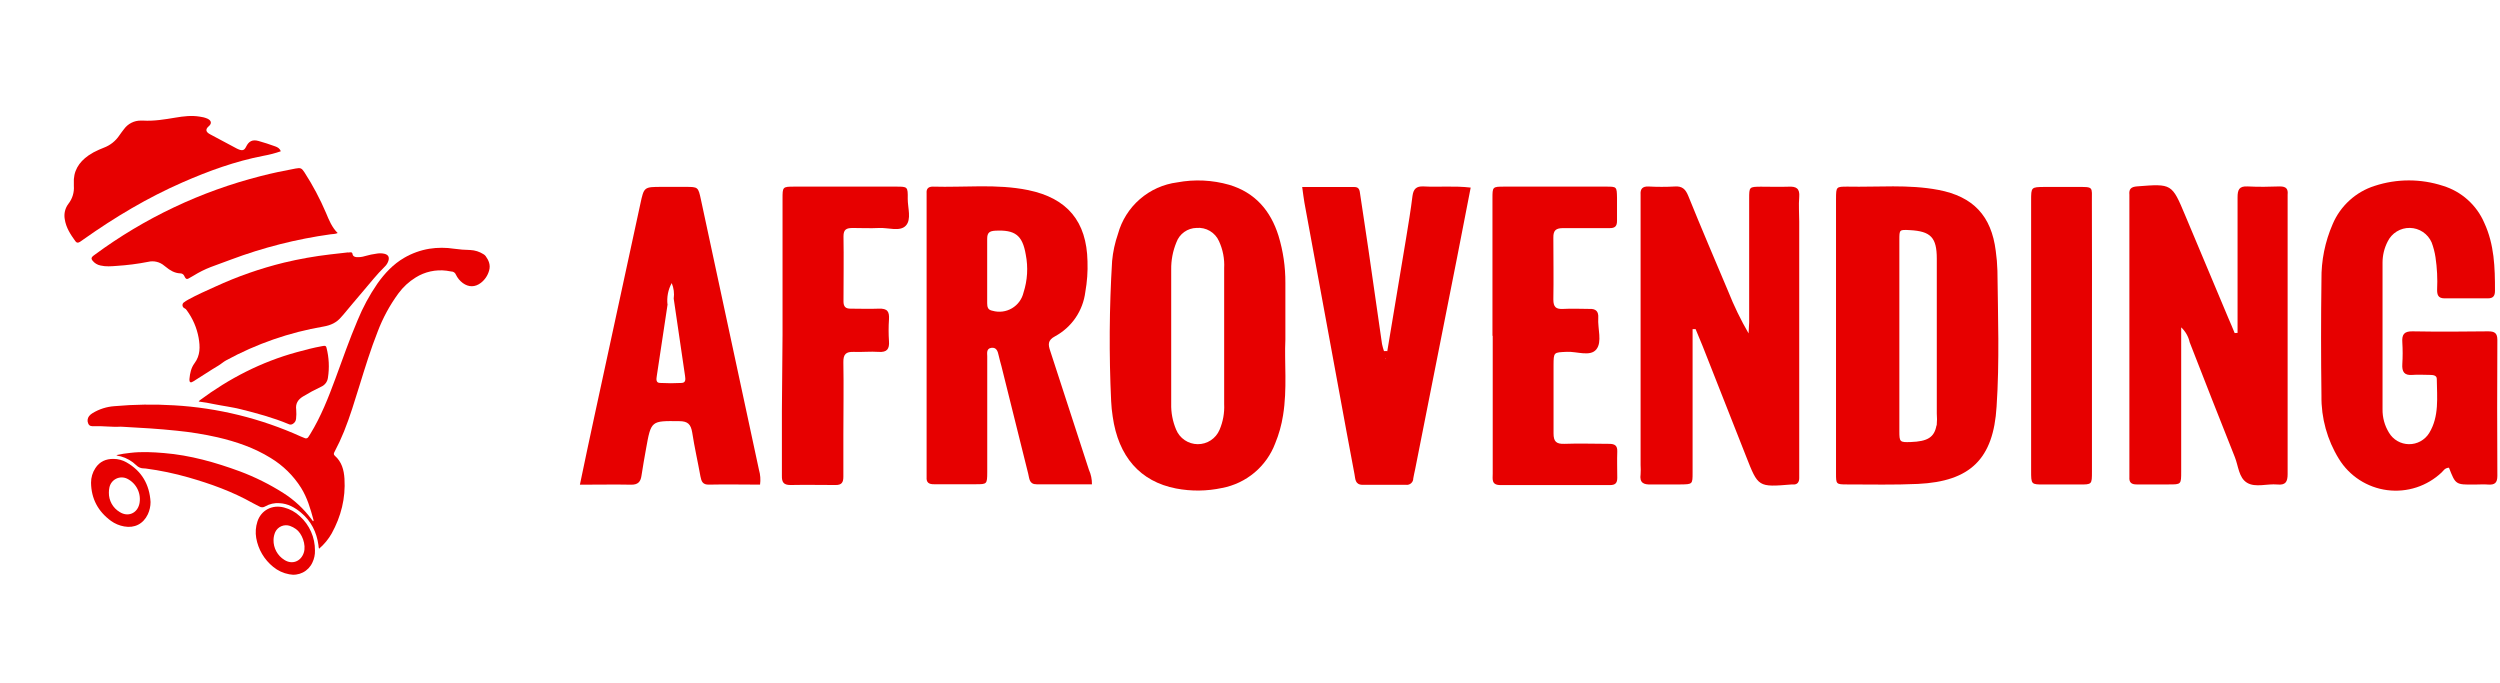 <svg width="194" height="53" viewBox="0 0 194 53" fill="none" xmlns="http://www.w3.org/2000/svg">
<path d="M190.04 36.292C189.705 36.317 189.62 36.522 189.48 36.652C188.921 37.183 188.25 37.583 187.517 37.822C186.784 38.061 186.007 38.133 185.242 38.033C184.477 37.934 183.745 37.665 183.097 37.246C182.45 36.827 181.904 36.269 181.5 35.612C180.59 34.14 180.119 32.438 180.145 30.707C180.105 27.707 180.105 24.707 180.145 21.707C180.125 20.223 180.422 18.752 181.015 17.392C181.312 16.69 181.758 16.061 182.322 15.549C182.885 15.036 183.553 14.651 184.28 14.422C186.002 13.859 187.858 13.859 189.58 14.422C190.29 14.64 190.943 15.009 191.496 15.505C192.048 16 192.487 16.61 192.78 17.292C193.56 18.972 193.615 20.767 193.61 22.572C193.61 22.957 193.47 23.157 193.05 23.152C191.935 23.152 190.815 23.152 189.695 23.152C189.195 23.152 189.115 22.872 189.12 22.467C189.16 21.631 189.118 20.794 188.995 19.967C188.936 19.572 188.835 19.185 188.695 18.812C188.551 18.483 188.315 18.201 188.017 18.002C187.718 17.802 187.368 17.692 187.008 17.686C186.649 17.679 186.295 17.775 185.989 17.963C185.682 18.151 185.436 18.423 185.28 18.747C185.023 19.247 184.888 19.8 184.885 20.362C184.885 24.155 184.885 27.952 184.885 31.752C184.874 32.395 185.047 33.029 185.385 33.577C185.545 33.846 185.771 34.069 186.042 34.225C186.313 34.381 186.62 34.465 186.933 34.468C187.245 34.472 187.554 34.395 187.828 34.245C188.103 34.095 188.334 33.877 188.5 33.612C189.295 32.317 189.11 30.837 189.095 29.407C189.095 29.112 188.785 29.092 188.535 29.092C188.095 29.092 187.655 29.057 187.22 29.092C186.565 29.152 186.38 28.847 186.42 28.247C186.455 27.687 186.455 27.126 186.42 26.567C186.38 25.977 186.54 25.702 187.205 25.712C189.165 25.747 191.125 25.737 193.08 25.712C193.58 25.712 193.795 25.842 193.795 26.382C193.775 29.895 193.775 33.412 193.795 36.932C193.795 37.472 193.585 37.637 193.09 37.602C192.73 37.572 192.37 37.602 192.01 37.602C190.555 37.612 190.555 37.612 190.04 36.292Z" fill="#E70000"/>
<path d="M131.345 25.542V26.847C131.345 30.12 131.345 33.397 131.345 36.677C131.345 37.577 131.345 37.582 130.41 37.592C129.65 37.592 128.91 37.592 128.13 37.592C127.54 37.622 127.215 37.462 127.31 36.802C127.325 36.562 127.325 36.322 127.31 36.082V15.952C127.31 15.672 127.31 15.392 127.31 15.112C127.275 14.662 127.45 14.457 127.92 14.472C128.6 14.509 129.281 14.509 129.96 14.472C130.545 14.427 130.8 14.687 131.01 15.202C132.01 17.677 133.065 20.137 134.105 22.602C134.552 23.73 135.082 24.823 135.69 25.872C135.69 25.587 135.735 25.302 135.735 25.017C135.735 21.817 135.735 18.62 135.735 15.427C135.735 14.502 135.735 14.497 136.635 14.487C137.35 14.487 138.075 14.512 138.79 14.487C139.385 14.457 139.675 14.617 139.62 15.282C139.565 15.947 139.62 16.557 139.62 17.197V36.257C139.62 36.537 139.62 36.817 139.62 37.097C139.62 37.377 139.505 37.627 139.12 37.597H139C136.435 37.807 136.435 37.807 135.5 35.422C134.37 32.562 133.243 29.703 132.12 26.847C131.945 26.407 131.76 25.977 131.58 25.542H131.345Z" fill="#E70000"/>
<path d="M173.635 25.832V24.417C173.635 21.387 173.635 18.352 173.635 15.317C173.635 14.727 173.755 14.432 174.415 14.467C175.255 14.512 176.095 14.497 176.915 14.467C177.415 14.467 177.565 14.662 177.52 15.107C177.517 15.147 177.517 15.187 177.52 15.227C177.52 22.413 177.52 29.6 177.52 36.787C177.52 37.392 177.36 37.662 176.72 37.597C175.93 37.522 175.02 37.857 174.37 37.462C173.72 37.067 173.7 36.152 173.42 35.462C172.235 32.502 171.08 29.527 169.92 26.562C169.822 26.117 169.592 25.713 169.26 25.402V26.532C169.26 29.889 169.26 33.242 169.26 36.592C169.26 37.592 169.26 37.592 168.3 37.592C167.465 37.592 166.625 37.592 165.8 37.592C165.4 37.592 165.21 37.442 165.24 37.027C165.24 36.792 165.24 36.527 165.24 36.312V15.712C165.24 15.512 165.24 15.307 165.24 15.112C165.195 14.657 165.38 14.497 165.845 14.462C168.535 14.252 168.535 14.237 169.575 16.722C170.69 19.367 171.795 22.017 172.91 24.662C173.075 25.062 173.26 25.452 173.41 25.847L173.635 25.832Z" fill="#E70000"/>
<path d="M107.655 27.242C108.138 24.332 108.623 21.42 109.11 18.507C109.29 17.407 109.475 16.302 109.61 15.197C109.685 14.667 109.905 14.437 110.47 14.467C111.655 14.532 112.85 14.407 114.125 14.557C113.77 16.402 113.425 18.192 113.07 19.982L109.815 36.417C109.765 36.652 109.71 36.887 109.67 37.122C109.671 37.193 109.656 37.264 109.627 37.33C109.598 37.395 109.555 37.453 109.501 37.501C109.448 37.548 109.385 37.583 109.316 37.604C109.248 37.625 109.176 37.631 109.105 37.622C107.985 37.622 106.87 37.622 105.75 37.622C105.145 37.622 105.18 37.167 105.11 36.807C104.685 34.572 104.275 32.332 103.865 30.097L101.225 15.737C101.16 15.387 101.125 15.027 101.05 14.512H105.105C105.5 14.512 105.51 14.807 105.55 15.087C105.765 16.547 105.995 18.007 106.205 19.467C106.555 21.877 106.895 24.287 107.245 26.697C107.287 26.892 107.34 27.084 107.405 27.272C107.6 27.457 107.525 27.677 107.49 27.882C107.605 27.672 107.5 27.422 107.655 27.242Z" fill="#E70000"/>
<path d="M115.815 26.057C115.815 22.507 115.815 18.953 115.815 15.397C115.815 14.497 115.815 14.482 116.735 14.482C119.372 14.482 122.007 14.482 124.64 14.482C125.46 14.482 125.465 14.482 125.48 15.352C125.48 15.952 125.48 16.552 125.48 17.147C125.48 17.572 125.3 17.707 124.905 17.702C123.705 17.702 122.51 17.702 121.31 17.702C120.75 17.702 120.53 17.862 120.54 18.447C120.54 20.042 120.57 21.642 120.54 23.237C120.54 23.832 120.745 24.002 121.305 23.972C121.98 23.932 122.665 23.972 123.34 23.972C123.84 23.947 124.06 24.167 124.025 24.672C123.97 25.502 124.345 26.527 123.875 27.112C123.405 27.697 122.375 27.267 121.595 27.302C120.565 27.352 120.56 27.302 120.555 28.362C120.555 30.117 120.555 31.862 120.555 33.632C120.555 34.262 120.765 34.462 121.39 34.442C122.545 34.397 123.705 34.442 124.86 34.442C125.305 34.442 125.52 34.572 125.5 35.047C125.475 35.727 125.5 36.407 125.5 37.082C125.5 37.497 125.335 37.642 124.935 37.642C122.1 37.642 119.265 37.642 116.435 37.642C115.715 37.642 115.835 37.177 115.835 36.757V26.057H115.815Z" fill="#E70000"/>
<path d="M60.725 25.972C60.725 22.455 60.725 18.939 60.725 15.422C60.725 14.502 60.725 14.482 61.635 14.482C64.268 14.482 66.905 14.482 69.545 14.482C70.43 14.482 70.455 14.482 70.44 15.432C70.44 16.137 70.745 17.027 70.29 17.512C69.835 17.997 68.93 17.657 68.225 17.692C67.52 17.727 66.865 17.692 66.19 17.692C65.69 17.692 65.45 17.792 65.455 18.352C65.485 20.032 65.455 21.707 65.455 23.387C65.455 23.802 65.62 23.957 66.02 23.952C66.74 23.952 67.46 23.982 68.175 23.952C68.89 23.922 69.02 24.192 68.985 24.792C68.947 25.351 68.947 25.912 68.985 26.472C69.03 27.077 68.835 27.352 68.185 27.307C67.535 27.262 66.905 27.332 66.27 27.307C65.635 27.282 65.435 27.492 65.445 28.122C65.48 29.997 65.445 31.877 65.445 33.752C65.445 34.832 65.445 35.912 65.445 36.992C65.445 37.437 65.315 37.642 64.84 37.637C63.68 37.637 62.52 37.612 61.34 37.637C60.8 37.637 60.665 37.412 60.675 36.917C60.675 35.237 60.675 33.562 60.675 31.882L60.725 25.972Z" fill="#E70000"/>
<path d="M162.335 26.047C162.335 29.567 162.335 33.084 162.335 36.597C162.335 37.597 162.335 37.597 161.375 37.597C160.415 37.597 159.535 37.597 158.615 37.597C157.615 37.597 157.615 37.597 157.615 36.522C157.615 34.188 157.615 31.87 157.615 29.567C157.615 24.9 157.615 20.233 157.615 15.567C157.615 14.522 157.615 14.517 158.65 14.507H161.15C162.48 14.507 162.33 14.462 162.33 15.647C162.34 19.107 162.342 22.573 162.335 26.047Z" fill="#E70000"/>
<path d="M107.655 27.242C107.667 27.32 107.667 27.399 107.655 27.477C107.655 27.602 107.695 27.802 107.48 27.792C107.44 27.792 107.39 27.592 107.37 27.482C107.358 27.406 107.358 27.328 107.37 27.252C107.465 27.241 107.56 27.238 107.655 27.242Z" fill="#E70000"/>
<path d="M155 21.017C154.987 20.498 154.943 19.98 154.87 19.467C154.53 16.752 153.125 15.252 150.42 14.737C148.09 14.292 145.73 14.532 143.38 14.482C142.49 14.482 142.48 14.482 142.475 15.422C142.475 18.972 142.475 22.523 142.475 26.077C142.475 29.63 142.475 33.18 142.475 36.727C142.475 37.572 142.475 37.592 143.335 37.592C145.17 37.592 147.01 37.637 148.835 37.552C152.9 37.357 154.69 35.607 154.935 31.552C155.17 28.042 155.04 24.527 155 21.017ZM150.27 33.017C150.105 33.932 149.585 34.257 148.27 34.302C147.43 34.332 147.39 34.302 147.39 33.472C147.39 30.972 147.39 28.517 147.39 26.042C147.39 23.567 147.39 21.092 147.39 18.612C147.39 17.817 147.39 17.817 148.19 17.857C149.83 17.942 150.295 18.427 150.295 20.077C150.295 24.077 150.295 28.077 150.295 32.077C150.32 32.386 150.318 32.697 150.29 33.007L150.27 33.017Z" fill="#E70000"/>
<path d="M99.745 26.357C99.745 24.662 99.745 23.307 99.745 21.952C99.753 20.712 99.572 19.478 99.21 18.292C98.6 16.347 97.395 14.942 95.39 14.342C94.079 13.967 92.7 13.902 91.36 14.152C90.283 14.29 89.272 14.743 88.452 15.455C87.633 16.167 87.042 17.105 86.755 18.152C86.519 18.831 86.366 19.536 86.3 20.252C86.08 23.875 86.055 27.506 86.225 31.132C86.243 31.53 86.283 31.928 86.345 32.322C86.785 35.427 88.47 37.367 91.265 37.907C92.444 38.133 93.656 38.12 94.83 37.867C95.756 37.692 96.622 37.282 97.345 36.676C98.067 36.07 98.622 35.289 98.955 34.407C99.244 33.707 99.449 32.975 99.565 32.227C99.9 30.167 99.66 28.112 99.745 26.357ZM94.995 31.357C95.029 32.042 94.906 32.726 94.635 33.357C94.494 33.689 94.258 33.971 93.957 34.169C93.655 34.367 93.302 34.471 92.942 34.468C92.581 34.466 92.23 34.356 91.931 34.154C91.633 33.952 91.401 33.666 91.265 33.332C90.998 32.7 90.868 32.018 90.885 31.332C90.885 27.855 90.885 24.38 90.885 20.907C90.876 20.185 91.014 19.469 91.29 18.802C91.406 18.48 91.618 18.201 91.897 18.002C92.175 17.803 92.508 17.693 92.85 17.687C93.212 17.655 93.575 17.737 93.888 17.922C94.201 18.106 94.448 18.384 94.595 18.717C94.897 19.372 95.034 20.091 94.995 20.812C94.995 22.572 94.995 24.312 94.995 26.087V31.357Z" fill="#E70000"/>
<path d="M84.5 36.457C83.5 33.382 82.5 30.302 81.5 27.237C81.33 26.737 81.29 26.402 81.88 26.092C82.514 25.747 83.058 25.256 83.465 24.66C83.871 24.063 84.13 23.378 84.22 22.662C84.361 21.875 84.418 21.076 84.39 20.277C84.325 17.192 82.835 15.382 79.785 14.752C77.34 14.252 74.85 14.557 72.38 14.482C72.025 14.482 71.88 14.662 71.905 14.982C71.905 15.217 71.905 15.482 71.905 15.697V36.307C71.905 36.547 71.905 36.807 71.905 37.027C71.875 37.447 72.08 37.582 72.48 37.577C73.555 37.577 74.635 37.577 75.715 37.577C76.59 37.577 76.605 37.577 76.61 36.637C76.61 33.882 76.61 31.137 76.61 28.367C76.61 28.127 76.61 27.867 76.61 27.652C76.61 27.437 76.52 27.047 76.93 26.992C77.34 26.937 77.43 27.277 77.5 27.597C77.57 27.917 77.64 28.137 77.71 28.407C78.4 31.197 79.093 33.983 79.79 36.767C79.885 37.142 79.86 37.587 80.455 37.582C81.88 37.582 83.31 37.582 84.735 37.582C84.74 37.194 84.66 36.81 84.5 36.457ZM79.425 22.702C79.366 22.956 79.256 23.195 79.102 23.404C78.948 23.614 78.752 23.791 78.528 23.923C78.303 24.055 78.055 24.141 77.796 24.174C77.538 24.207 77.276 24.188 77.025 24.117C76.645 24.052 76.61 23.817 76.605 23.532V20.907C76.605 20.112 76.605 19.317 76.605 18.527C76.605 18.057 76.785 17.927 77.235 17.902C78.765 17.822 79.345 18.247 79.6 19.762C79.792 20.741 79.732 21.753 79.425 22.702Z" fill="#E70000"/>
<path d="M51.87 23.582L51.8 23.652C51.83 23.637 51.855 23.612 51.87 23.582Z" fill="#E70000"/>
<path d="M58.895 36.457C57.395 29.457 55.895 22.472 54.395 15.502C54.18 14.502 54.175 14.502 53.185 14.502H51.375C49.97 14.502 49.975 14.502 49.69 15.827C48.5 21.327 47.31 26.827 46.12 32.327C45.75 34.017 45.395 35.732 45 37.612C46.47 37.612 47.745 37.587 49 37.612C49.5 37.612 49.705 37.392 49.775 36.937C49.88 36.227 50.01 35.517 50.135 34.812C50.525 32.627 50.53 32.657 52.715 32.682C53.385 32.682 53.61 32.937 53.715 33.557C53.89 34.702 54.15 35.832 54.355 36.972C54.43 37.362 54.53 37.622 55.025 37.607C56.335 37.577 57.645 37.607 58.98 37.607C59.033 37.222 59.004 36.83 58.895 36.457ZM52.895 29.717C52.34 29.747 51.785 29.747 51.23 29.717C50.895 29.717 50.925 29.437 50.965 29.187C51.245 27.343 51.523 25.498 51.8 23.652C51.73 23.07 51.843 22.481 52.125 21.967C52.285 22.347 52.338 22.764 52.28 23.172C52.573 25.172 52.867 27.172 53.16 29.172C53.195 29.427 53.23 29.702 52.895 29.717Z" fill="#E70000"/>
<path d="M24.759 42.582C24.729 42.497 24.714 42.407 24.714 42.318C24.578 41.297 24.142 40.431 23.346 39.769C22.873 39.379 22.34 39.08 21.696 39.046C21.31 39.015 20.923 39.101 20.587 39.293C20.517 39.34 20.436 39.366 20.352 39.367C20.269 39.367 20.186 39.344 20.116 39.298C19.95 39.204 19.771 39.129 19.604 39.033C18.031 38.146 16.354 37.544 14.629 37.049C13.543 36.738 12.436 36.507 11.316 36.358C11.266 36.351 11.215 36.348 11.165 36.347C11.056 36.349 10.947 36.329 10.847 36.288C10.746 36.246 10.655 36.184 10.579 36.106C10.242 35.778 9.827 35.54 9.374 35.414C9.269 35.386 9.158 35.4 9.03 35.316C9.386 35.237 9.746 35.179 10.109 35.143C10.978 35.038 11.846 35.084 12.716 35.156C14.761 35.323 16.71 35.877 18.623 36.581C19.8 37.023 20.927 37.585 21.987 38.258C22.838 38.798 23.582 39.491 24.179 40.302C24.214 40.349 24.25 40.395 24.284 40.441C24.284 40.441 24.3 40.441 24.308 40.441C24.347 40.409 24.332 40.366 24.322 40.329C24.089 39.472 23.843 38.625 23.366 37.858C22.77 36.912 21.962 36.118 21.005 35.539C19.731 34.749 18.337 34.274 16.887 33.935C15.843 33.699 14.785 33.528 13.719 33.423C12.32 33.273 10.916 33.194 9.512 33.118C9.461 33.112 9.411 33.11 9.361 33.111C8.666 33.153 7.973 33.045 7.278 33.072C7.108 33.079 6.937 33.072 6.853 32.882C6.806 32.788 6.787 32.682 6.797 32.577C6.808 32.472 6.848 32.372 6.913 32.289C6.988 32.197 7.079 32.119 7.182 32.06C7.699 31.744 8.284 31.558 8.889 31.518C10.425 31.381 11.969 31.36 13.508 31.453C16.907 31.649 20.242 32.47 23.345 33.873C23.444 33.917 23.547 33.953 23.647 33.996C23.696 34.022 23.753 34.027 23.806 34.011C23.859 33.995 23.904 33.958 23.93 33.909C23.982 33.834 24.035 33.755 24.079 33.676C24.91 32.321 25.486 30.846 26.034 29.363C26.59 27.855 27.118 26.337 27.748 24.855C28.157 23.854 28.672 22.901 29.285 22.01C29.852 21.21 30.509 20.504 31.368 20.005C31.969 19.655 32.63 19.417 33.316 19.303C33.956 19.203 34.606 19.203 35.245 19.303C35.66 19.361 36.077 19.394 36.496 19.401C36.856 19.418 37.206 19.529 37.511 19.722C37.577 19.759 37.636 19.808 37.683 19.868C37.927 20.204 38.08 20.565 37.956 20.992C37.852 21.375 37.625 21.714 37.309 21.955C36.863 22.294 36.371 22.296 35.916 21.967C35.686 21.796 35.502 21.572 35.378 21.314C35.351 21.239 35.3 21.175 35.234 21.131C35.168 21.087 35.09 21.065 35.011 21.067C34.886 21.053 34.763 21.033 34.642 21.006C33.811 20.902 32.97 21.087 32.26 21.53C31.738 21.851 31.282 22.271 30.919 22.765C30.25 23.677 29.707 24.676 29.307 25.734C28.764 27.105 28.333 28.514 27.897 29.92C27.524 31.119 27.163 32.321 26.695 33.484C26.478 34.021 26.233 34.546 25.962 35.057C25.902 35.17 25.866 35.267 25.983 35.366C26.52 35.837 26.689 36.469 26.731 37.148C26.825 38.661 26.466 40.072 25.74 41.394C25.485 41.844 25.153 42.246 24.759 42.582Z" fill="#E70000"/>
<path d="M26.202 18.084C26.018 18.169 25.838 18.157 25.667 18.18C23.014 18.548 20.41 19.209 17.903 20.151C17.387 20.346 16.871 20.539 16.352 20.724C15.892 20.903 15.449 21.124 15.029 21.384L14.789 21.521C14.544 21.665 14.45 21.754 14.295 21.402C14.267 21.344 14.223 21.296 14.169 21.262C14.114 21.229 14.052 21.212 13.988 21.213C13.543 21.196 13.192 20.98 12.864 20.709C12.825 20.676 12.783 20.649 12.745 20.617C12.574 20.471 12.372 20.368 12.154 20.317C11.936 20.265 11.709 20.266 11.492 20.319C10.687 20.477 9.873 20.582 9.054 20.633C8.635 20.665 8.216 20.701 7.804 20.604C7.554 20.556 7.331 20.419 7.175 20.218C7.07 20.075 7.078 19.994 7.213 19.872C7.257 19.834 7.305 19.8 7.352 19.767C11.215 16.917 15.594 14.844 20.246 13.661C21.137 13.433 22.037 13.242 22.942 13.077C23.327 13.006 23.411 13.043 23.627 13.376C24.272 14.375 24.831 15.427 25.298 16.521C25.53 17.075 25.751 17.637 26.202 18.084Z" fill="#E70000"/>
<path d="M27.015 19.597C27.065 19.597 27.12 19.589 27.165 19.582C27.27 19.565 27.339 19.595 27.358 19.716C27.384 19.888 27.517 19.939 27.672 19.954C27.89 19.967 28.109 19.94 28.317 19.874C28.63 19.783 28.95 19.716 29.274 19.674C29.465 19.645 29.66 19.652 29.847 19.697C30.118 19.771 30.22 19.936 30.15 20.206C30.098 20.393 29.995 20.561 29.854 20.694C29.253 21.281 28.736 21.942 28.19 22.581C27.666 23.19 27.154 23.811 26.637 24.426C26.588 24.484 26.532 24.536 26.485 24.595C26.129 25.033 25.66 25.245 25.108 25.339C22.456 25.792 19.896 26.681 17.535 27.971C17.325 28.085 17.156 28.247 16.955 28.366C16.292 28.757 15.658 29.194 15.001 29.596C14.96 29.624 14.915 29.646 14.867 29.662C14.852 29.669 14.835 29.672 14.818 29.671C14.801 29.67 14.785 29.666 14.77 29.658C14.755 29.65 14.742 29.638 14.732 29.625C14.723 29.611 14.716 29.595 14.713 29.579C14.696 29.514 14.693 29.446 14.704 29.379C14.742 28.96 14.834 28.541 15.087 28.198C15.553 27.581 15.534 26.904 15.412 26.206C15.271 25.437 14.957 24.71 14.494 24.08C14.454 24.007 14.391 23.95 14.314 23.919C14.275 23.901 14.241 23.874 14.215 23.84C14.189 23.807 14.172 23.767 14.164 23.726C14.157 23.684 14.159 23.641 14.172 23.6C14.184 23.559 14.206 23.522 14.236 23.492C14.354 23.398 14.48 23.316 14.614 23.246C15.289 22.874 15.994 22.567 16.694 22.249C18.413 21.456 20.203 20.83 22.041 20.379C23.22 20.096 24.416 19.884 25.621 19.743L27.014 19.585L27.015 19.597Z" fill="#E70000"/>
<path d="M21.786 11.741C21.346 11.893 20.894 12.01 20.436 12.092C18.265 12.511 16.2 13.261 14.182 14.144C11.457 15.336 8.917 16.852 6.493 18.567C6.398 18.634 6.305 18.707 6.205 18.768C6.057 18.859 5.95 18.857 5.851 18.719C5.471 18.195 5.117 17.656 5.023 16.996C4.987 16.789 4.994 16.577 5.043 16.373C5.093 16.169 5.185 15.978 5.312 15.811C5.62 15.417 5.769 14.923 5.731 14.424C5.731 14.366 5.731 14.307 5.731 14.248C5.672 13.295 6.109 12.592 6.869 12.062C7.124 11.888 7.396 11.739 7.68 11.618C7.803 11.565 7.925 11.513 8.051 11.464C8.55 11.279 8.977 10.94 9.269 10.496C9.382 10.33 9.506 10.172 9.628 10.012C9.777 9.808 9.972 9.642 10.198 9.528C10.423 9.414 10.673 9.356 10.926 9.358C10.984 9.358 11.043 9.352 11.101 9.358C11.953 9.408 12.786 9.266 13.617 9.127C14.237 9.022 14.86 8.946 15.489 9.049C15.698 9.072 15.903 9.125 16.097 9.207C16.456 9.379 16.411 9.62 16.202 9.794C15.923 10.035 15.96 10.241 16.307 10.423C17.001 10.79 17.694 11.163 18.387 11.533C18.439 11.56 18.493 11.584 18.548 11.604C18.827 11.709 18.967 11.653 19.096 11.388C19.306 10.957 19.589 10.81 20.052 10.937C20.495 11.057 20.93 11.207 21.363 11.361C21.542 11.428 21.714 11.513 21.786 11.741Z" fill="#E70000"/>
<path d="M15.414 31.158C15.44 31.126 15.468 31.095 15.498 31.066C17.784 29.367 20.275 28.083 23.029 27.33C23.674 27.154 24.32 26.982 24.979 26.864C25.029 26.855 25.078 26.848 25.127 26.84C25.246 26.822 25.308 26.859 25.337 26.987C25.531 27.744 25.569 28.531 25.449 29.303C25.431 29.457 25.372 29.604 25.279 29.729C25.185 29.853 25.061 29.951 24.918 30.012C24.433 30.24 23.962 30.494 23.504 30.773C23.116 31.011 22.919 31.329 22.986 31.797C23.005 32.031 23.001 32.266 22.975 32.499C22.968 32.578 22.942 32.655 22.9 32.723C22.858 32.79 22.8 32.847 22.732 32.888C22.684 32.922 22.629 32.943 22.57 32.948C22.512 32.952 22.453 32.94 22.402 32.913C21.202 32.41 19.952 32.075 18.695 31.76C18.012 31.587 17.314 31.503 16.625 31.364C16.243 31.283 15.845 31.211 15.414 31.158Z" fill="#E70000"/>
<path d="M9.8 35.87C9.499 35.702 9.16 35.612 8.814 35.611C8.223 35.602 7.733 35.815 7.403 36.325C7.179 36.663 7.061 37.06 7.065 37.465C7.083 38.707 7.613 39.686 8.608 40.418C8.914 40.639 9.266 40.787 9.638 40.852C10.444 41.001 11.122 40.651 11.473 39.908C11.611 39.61 11.683 39.285 11.683 38.956C11.601 37.596 11.001 36.55 9.8 35.87ZM10.81 39.12C10.633 39.848 9.918 40.137 9.287 39.732C9.027 39.578 8.812 39.357 8.665 39.093C8.518 38.828 8.443 38.53 8.449 38.227C8.448 38.093 8.462 37.959 8.49 37.828C8.52 37.682 8.582 37.545 8.673 37.427C8.764 37.309 8.88 37.214 9.014 37.148C9.147 37.083 9.294 37.048 9.442 37.048C9.591 37.048 9.738 37.083 9.871 37.148C10.226 37.325 10.512 37.616 10.682 37.975C10.852 38.333 10.898 38.738 10.81 39.126V39.12Z" fill="#E70000"/>
<path d="M24.441 42.721C24.444 42.219 24.341 41.722 24.139 41.263C23.936 40.803 23.639 40.392 23.266 40.055C22.923 39.733 22.504 39.502 22.048 39.384C21.126 39.134 20.255 39.594 19.973 40.481C19.841 40.889 19.81 41.323 19.882 41.746C20.035 42.63 20.504 43.427 21.202 43.99C21.559 44.284 21.985 44.482 22.44 44.564C22.8 44.64 23.175 44.591 23.503 44.424C23.831 44.258 24.092 43.985 24.243 43.65C24.383 43.361 24.451 43.042 24.441 42.721ZM23.572 42.897C23.348 43.572 22.667 43.834 22.07 43.45C21.806 43.288 21.589 43.059 21.441 42.786C21.293 42.514 21.219 42.207 21.226 41.897C21.229 41.687 21.275 41.479 21.36 41.286C21.459 41.08 21.63 40.918 21.84 40.83C22.051 40.743 22.287 40.735 22.502 40.81C22.667 40.869 22.823 40.951 22.965 41.054C23.422 41.367 23.783 42.263 23.572 42.897Z" fill="#E70000"/>
</svg>
